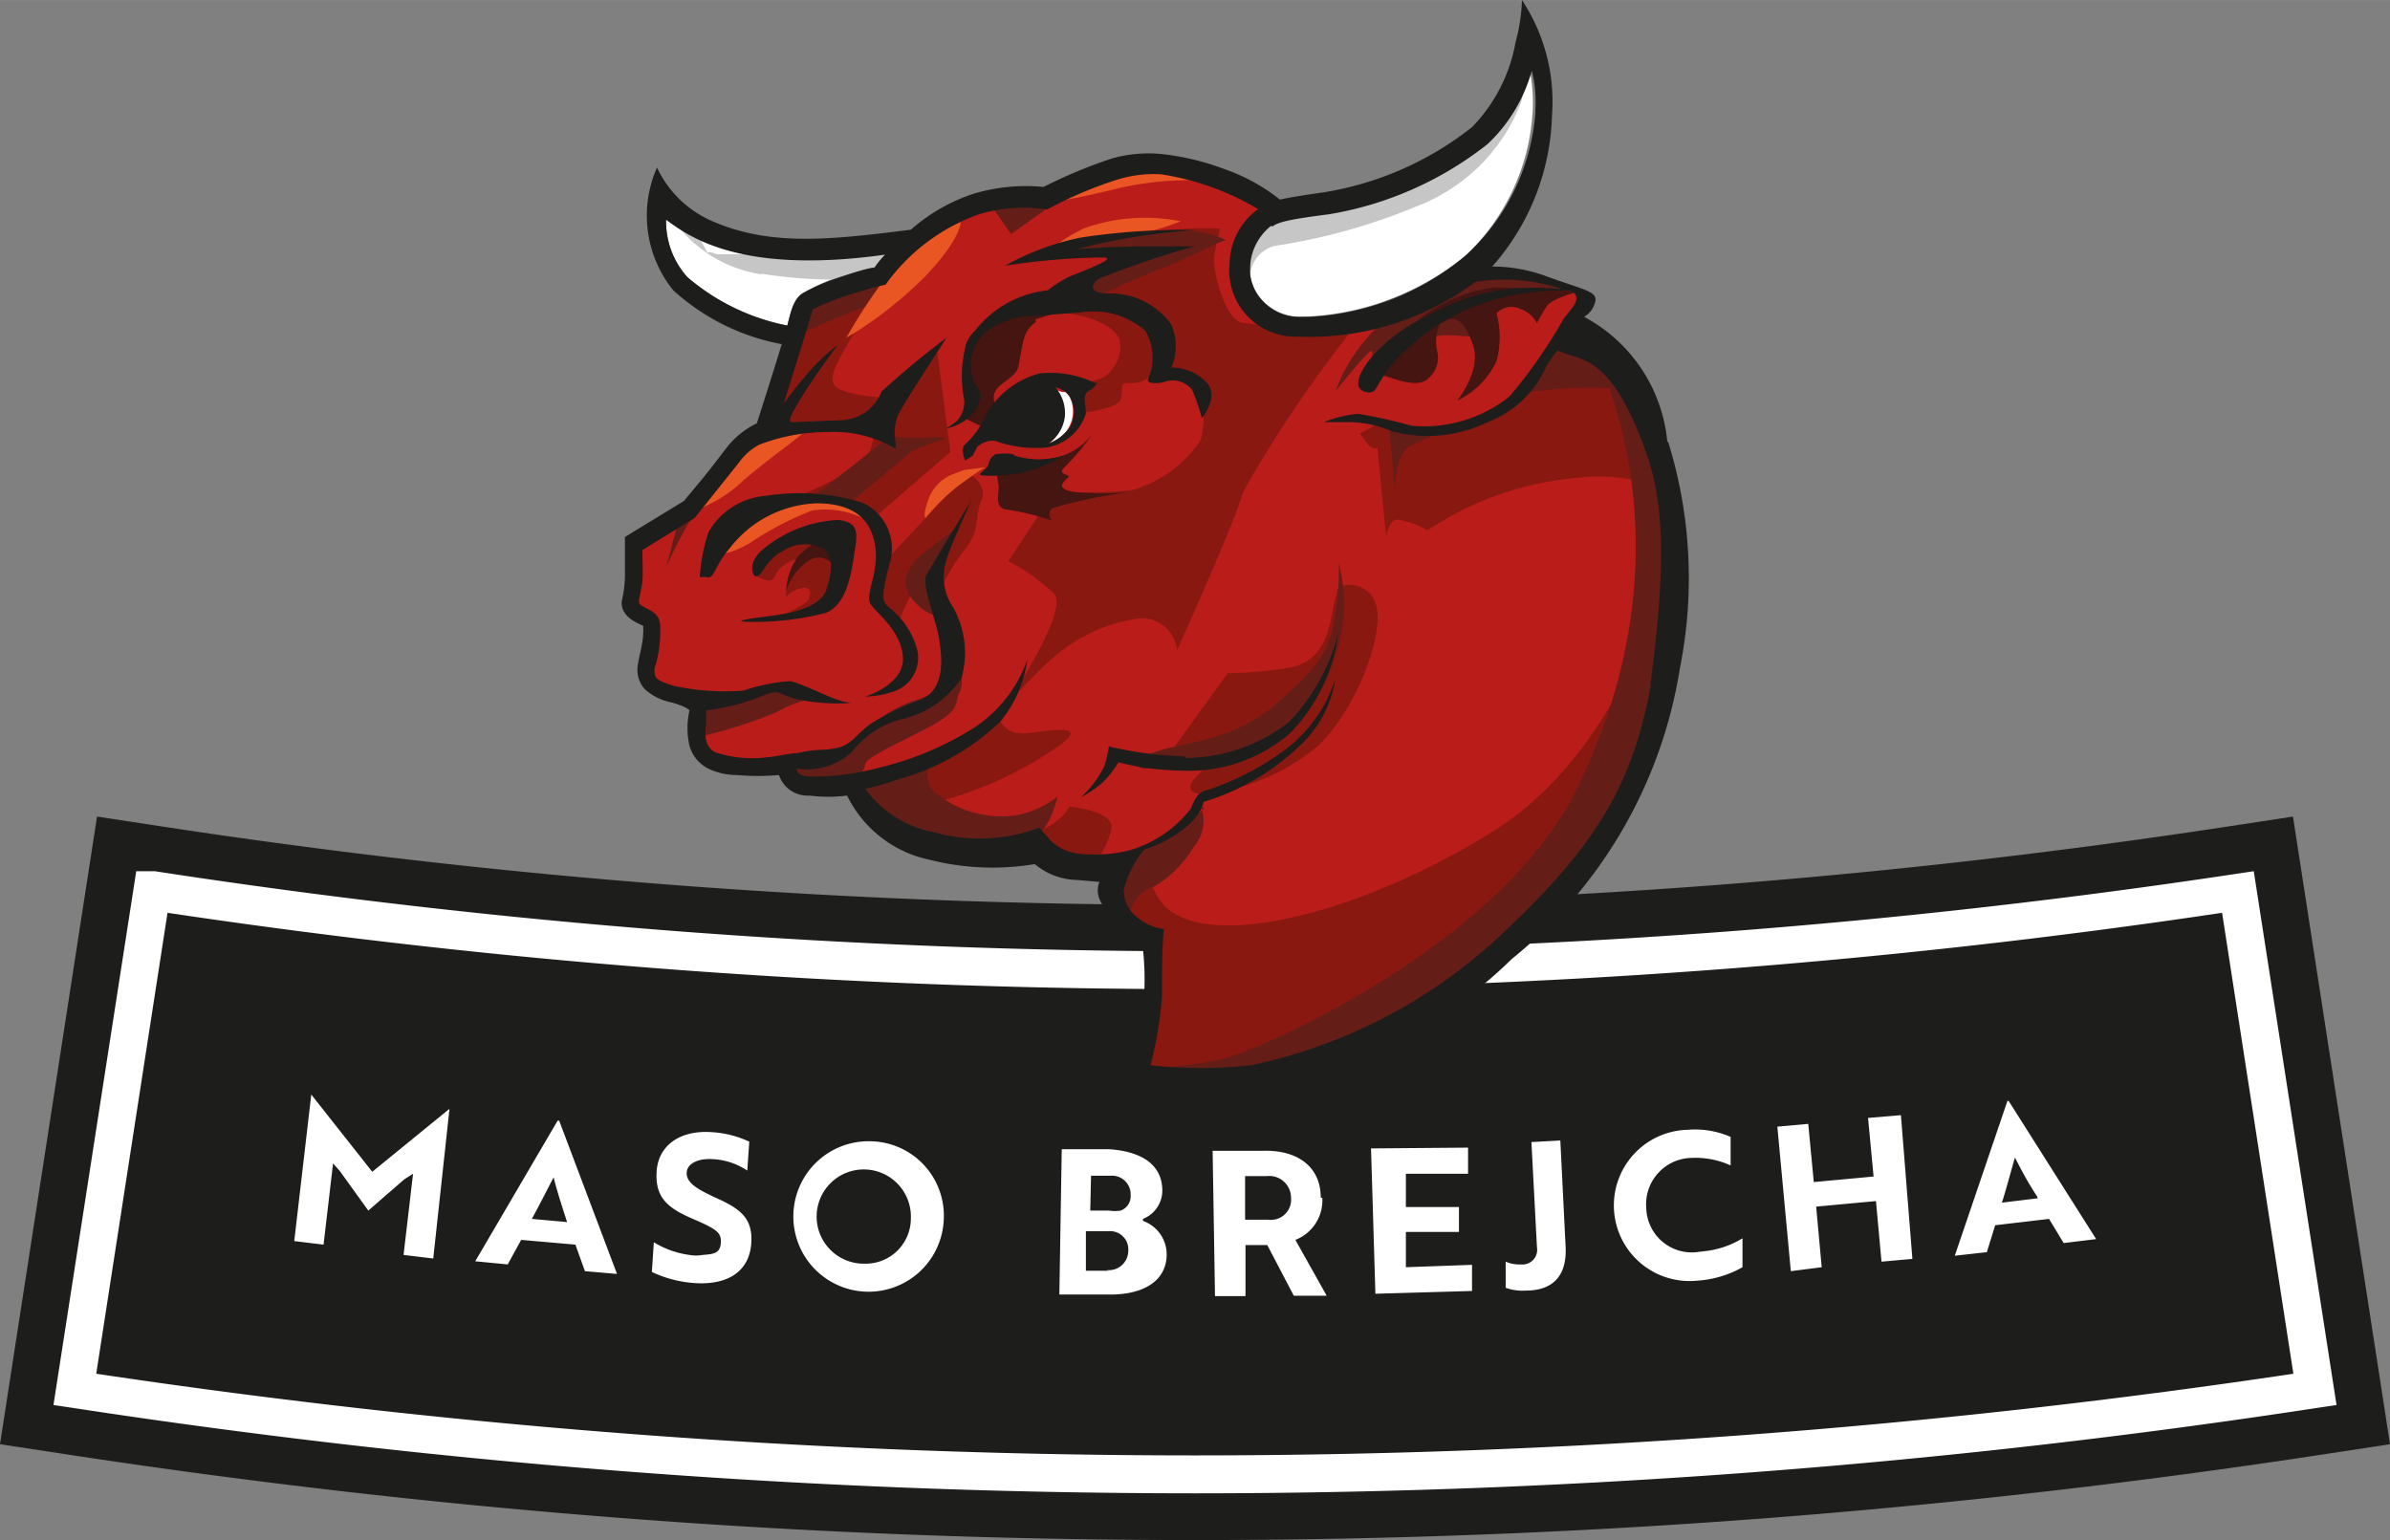 <svg xmlns="http://www.w3.org/2000/svg" xmlns:xlink="http://www.w3.org/1999/xlink" width="21.29mm" height="13.72mm" viewBox="0 0 60.35 38.89"><rect x="0" y="0" width="60.35" height="38.89" fill="#808080" stroke="none"/><defs><clipPath id="clip-path" transform="translate(0 0)"><rect width="60.35" height="38.89" style="fill:none"/></clipPath></defs><g id="Layer_2" data-name="Layer 2"><g id="Layer_1-2" data-name="Layer 1"><g style="clip-path:url(#clip-path)"><path d="M57.9,20.62l-1.64.25a172.82,172.82,0,0,1-52.17,0l-1.64-.25L0,36.47l1.64.25a188.63,188.63,0,0,0,28.53,2.17,188.67,188.67,0,0,0,28.54-2.17l1.64-.25Z" transform="translate(0 0)" style="fill:#1d1d1b"/><path d="M56.91,22l-.47.07A174.54,174.54,0,0,1,3.91,22L3.44,22,1.35,35.48l.47.07a187.55,187.55,0,0,0,28.35,2.16,187.59,187.59,0,0,0,28.36-2.16l.47-.07ZM2.43,34.69l1.8-11.64a175.51,175.51,0,0,0,51.88,0l1.8,11.64a187.58,187.58,0,0,1-55.48,0M22,28.82a1.9,1.9,0,1,0,1.83,2,1.88,1.88,0,0,0-1.83-2m-.14,3.09A1.19,1.19,0,1,1,23,30.77a1.14,1.14,0,0,1-1.18,1.14M9.4,29.59,7.86,27.64h0l-.43,3.7.74.09.24-2.05.17.19.72,1,.91-.79.22-.14-.24,2.05.75.09L11.35,28h0Zm4.68-1.29L12,31.85l.82.08.34-.62,1.37.12.24.67.81.07L14.12,28.3Zm-.65,2.48c.18-.33.42-.8.55-1.05.08.33.21.73.34,1.13ZM18,30.21c-.48-.22-.67-.38-.66-.6s.27-.36.65-.34a1.73,1.73,0,0,1,.88.29l.05-.73a2.58,2.58,0,0,0-.94-.24c-.79-.06-1.36.32-1.4,1s.31.93.94,1.2.7.36.68.61-.18.27-.46.29a.91.91,0,0,1-.33,0,2.3,2.3,0,0,1-.9-.32l-.05.75a3,3,0,0,0,1.07.28c.87.06,1.39-.31,1.44-1s-.34-.91-1-1.2m20.7-1.36.14,2.66a.37.37,0,0,1-.4.43.88.88,0,0,1-.39-.07l0,.66a1.25,1.25,0,0,0,.51.07c.69,0,1.06-.38,1-1.17l-.13-2.62Zm4.17,2.78a1.15,1.15,0,0,1-1.27-1.11,1.17,1.17,0,0,1,1.13-1.27,2.14,2.14,0,0,1,1,.19l0-.72a2.23,2.23,0,0,0-1.09-.18,1.91,1.91,0,1,0,.24,3.81A2.67,2.67,0,0,0,44,32l0-.73a2.31,2.31,0,0,1-1,.33m-14.14-.82a.77.77,0,0,0,.49-.71c0-.69-.57-1-1.35-1.05l-1.19,0-.06,3.67,1.29,0c.83,0,1.41-.34,1.42-1a.9.9,0,0,0-.6-.86m-1.31-1.14h.49a.47.47,0,0,1,.51.48.39.39,0,0,1-.25.4,1,1,0,0,1-.3,0h-.47ZM28,32.09h-.58v-1H28a.46.46,0,0,1,.49.5.49.49,0,0,1-.56.48M50.69,27.8l-1.33,3.91.81-.09.21-.68,1.36-.16.37.61.82-.1L50.72,27.8Zm.76,2.46-.9.11c.12-.37.25-.88.33-1.14.15.3.35.67.57,1m-4.28-2,.14,1.48-1.51.14-.14-1.47-.78.07.34,3.65L46,32l-.14-1.53,1.51-.14.14,1.53.78-.07L48,28.16ZM35.5,32l0-.89,1.34,0,0-.63-1.34,0,0-.84,1.57,0,0-.66L34.62,29l.11,3.67,2.44-.07,0-.66Zm-2.15-1.76c0-.78-.59-1.2-1.44-1.18l-1.29,0,.06,3.67h.77l0-1.29H32l.67,1.28h.83l-.79-1.41a1.07,1.07,0,0,0,.68-1.06M32,30.8h-.56l0-1.1h.54a.55.55,0,0,1,.62.55.51.51,0,0,1-.58.55" transform="translate(0 0)" style="fill:#fff"/><path d="M42.2,12.8a10.32,10.32,0,0,1-1-3.07,3.54,3.54,0,0,0-1.8-1.19,10.44,10.44,0,0,1,.78-1,10.06,10.06,0,0,0-1.74-.59,3.85,3.85,0,0,0-2.8.59l-.15.28c-1,.35-3,.69-3.54.29s-1-1.35-.5-2,1-.86.91-.93-2.07-.75-2.07-.75a4.87,4.87,0,0,0-2.79.08,14.33,14.33,0,0,1-1.4.5,4,4,0,0,0-2.24.47C23.14,6.07,22.17,7,22.17,7l-1.82.65-1.16,3.33A14.16,14.16,0,0,1,18,12.15c-.5.43-1.11,1-1.11,1l-1,.68-.09,1.47.6.55-.11,1.36,1.27.68.13,1,.67.44,1.3.05.61.65,1.11-.25s.54,1.08,1.12,1.31a22.82,22.82,0,0,0,3.44.34l2.33.5a1.51,1.51,0,0,0,0,1c.16.3.86.68.86.93,0,.61-.41,3.33-.41,3.33s4.48-.12,5.95-1,4.72-3.38,5.94-5.51S43,14.14,42.2,12.8" transform="translate(0 0)" style="fill:#ba1c19"/><path d="M31.57,6.68a2.08,2.08,0,0,0,0,.25,1.2,1.2,0,0,0,.1.37A1.35,1.35,0,0,0,32.79,8,6.85,6.85,0,0,0,37,6.46,5.44,5.44,0,0,0,38.7,2.84a4.11,4.11,0,0,0-.08-1.1A4,4,0,0,1,37.5,3.6a8.16,8.16,0,0,1-4,1.77,4.28,4.28,0,0,0-1.43.31,1.39,1.39,0,0,0-.53,1" transform="translate(0 0)" style="fill:#fff"/><path d="M17.36,7a5.5,5.5,0,0,0,2.52,1.22c.08-.3.14-.65.38-.81A4.92,4.92,0,0,1,21.15,7c.36-.12.77-.22.93-.26a2.06,2.06,0,0,1,.27-.33c-3.7.52-5-.49-5.53-.88A2.09,2.09,0,0,0,17.36,7" transform="translate(0 0)" style="fill:#fff"/><path d="M28.38,5.93a16.35,16.35,0,0,1,1.79-.16c.22,0,.65,0,.65,0a4.7,4.7,0,0,0-.17.78c0,.34.26,1.47.71,1.6a4.61,4.61,0,0,0,1.44,0l1.49,0a31.13,31.13,0,0,0-2.9,4.27c-.24.85-1.67,4-1.67,4a.89.89,0,0,0-1.11-.78,4.18,4.18,0,0,0-2.11,1.05c-.25.21-1.06,1.07-1.06,1.07S27,15.42,26.62,15a4.65,4.65,0,0,0-1.16-.83l1.08-1.63-.17-.16a12,12,0,0,0,2.2,0,3.07,3.07,0,0,0,1.75-1.27,2.4,2.4,0,0,0,0-1.17c0-.05-.18-.56-.58-.49s-.41.15-.4.07S30,8.43,29,8.08a14.33,14.33,0,0,0-2-.52,9.89,9.89,0,0,1,.95-.77,3.82,3.82,0,0,0,.59-.35s-1.83,0-1.83,0a3.56,3.56,0,0,1,.89-.33,3.94,3.94,0,0,1,.8-.14" transform="translate(0 0)" style="fill:#891811"/><path d="M26.63,7.87c.77.06,1.55.32,1.65.76a.92.92,0,0,1-.44.91,2.75,2.75,0,0,1-.82.17l.21.73a3.73,3.73,0,0,0,.75-.15c.32-.11.35-.17.35-.47s.23,0,.65-.27.59-.54.23-1.14-1.52-.76-1.52-.76Z" transform="translate(0 0)" style="fill:#891811"/><path d="M42,11.62c0,.41-.19-.26.16,1.34.23,1-1,5.89-4.5,8.06s-7.49,3.08-8.39,1.68a1.43,1.43,0,0,1-.13-1.42l-.88.53,0,.74s.06.93.74,1.18c.23.09-.28,3.52-.28,3.52s4.26,0,6.34-1.21a18.66,18.66,0,0,0,5.55-5.41c.95-1.6,2-5.74,1.63-6.52s.23-.78.13-.8c-.26,0-.75-1.91-.54-2" transform="translate(0 0)" style="fill:#891811"/><path d="M20.86,13.63a.93.93,0,0,0-.5.26A2,2,0,0,0,19.85,15c0,.24-.08,0,.32-.13s.29.23.21.32a3.31,3.31,0,0,1-.61.34l.9-.15.31-.32.36-.87Z" transform="translate(0 0)" style="fill:#891811"/><path d="M20.21,14.11a.79.79,0,0,0-.47.21c-.22.17-.15.39-.38.33a1,1,0,0,1-.29-.12l.59-.76.63-.23.46.07Z" transform="translate(0 0)" style="fill:#891811"/><path d="M22.46,7s-.48.7-1,1.59-.62,1.14-.07,1.31a4.73,4.73,0,0,0,1.19.15s-.48.68-.56.67-2.73.13-2.73.13l.9-3.15a7,7,0,0,1,1-.53c.12,0,1.27-.17,1.27-.17" transform="translate(0 0)" style="fill:#891811"/><path d="M23.66,8.84,24,11.41l-2,1.73s-.22-.45-1.08-.52a3.58,3.58,0,0,0-1.41.13,9.16,9.16,0,0,0,2.18-1,1,1,0,0,0,.33-1l1.77-2Z" transform="translate(0 0)" style="fill:#891811"/><path d="M24.45,11.93l-2.19,2.34-.19.78.61.7s.21-.54.36-.81.58.24.58.24a5.18,5.18,0,0,1,.71-1.26c.45-.55.27-.87.45-1.28s-.33-.71-.33-.71" transform="translate(0 0)" style="fill:#891811"/><path d="M34.91,10.63l-.57.32s.15.21.23.3a.2.2,0,0,0,.21.06L35,13.52s.08-.38.28-.4a2.25,2.25,0,0,1,.77.27,8,8,0,0,1,3.55-1.3c3.08-.41,2.43,1.62,2.23-.73a1.92,1.92,0,0,0-.42-1.25,4,4,0,0,0-1.94-1.66L38,10.36s-1.29.35-1.46.42a8.25,8.25,0,0,1-1.31,0,.56.56,0,0,1-.32-.1" transform="translate(0 0)" style="fill:#891811"/><path d="M33.79,14.85c-.23.65-.12,1.74-1.17,2A10.25,10.25,0,0,1,31,17l-1.59,2.2,1.24.05s-.58.37-.59.62.47.16.47.16a5.25,5.25,0,0,0,2.78-1.22c1-1,1.64-2.82,1.44-3.53a.69.69,0,0,0-.93-.46" transform="translate(0 0)" style="fill:#891811"/><path d="M25.23,18.13s.11.46.75.38,1.65-.25.59.44a9.8,9.8,0,0,1-3,1.33c-.54.07-1.87.08-1.87.08s-.37-.58-.29-.58a13.65,13.65,0,0,0,1.9-.48,15.67,15.67,0,0,0,1.93-1.17" transform="translate(0 0)" style="fill:#891811"/><path d="M27,20.37s-.3.71-1.72.84-.3.4-.3.4l1.33.1a6.41,6.41,0,0,0,1.23.18,1.9,1.9,0,0,0,.53-1c0-.43-1.07-.52-1.07-.52" transform="translate(0 0)" style="fill:#891811"/><path d="M39.83,7.31l-.06.07-2,.28a1.84,1.84,0,0,1-.24.69c-.19.33-1.08-.06-1.47.23a3.06,3.06,0,0,0-.73,1,4.2,4.2,0,0,1-.79-.22s.26-.7,0-.44-.81.95-.81.95a4,4,0,0,1,.78-1.32,1.69,1.69,0,0,1,1.16-.67L37,6.91,38.84,7Z" transform="translate(0 0)" style="fill:#641d17"/><path d="M22.38,11.09l-1.78,1.4.9.18,1.43-1.2c.36-.31,1.48-.44.66-.43A6.4,6.4,0,0,1,22.34,11Z" transform="translate(0 0)" style="fill:#641d17"/><path d="M24.09,13.38s-.51.37-.83.64-.58.68-.22,1.11a1.21,1.21,0,0,0,.73.46,3.29,3.29,0,0,1,0-1.41,4,4,0,0,1,.45-.79Z" transform="translate(0 0)" style="fill:#641d17"/><path d="M29.56,5.8c1,0,1.48.29,1.37.28s-.91.44-1.61.7-1.77.79-1.84.79-.82,0-.66-.11,1.46-.94,1.46-.94l-1.65-.15a3.9,3.9,0,0,1,1.24-.31c.85-.1,1.69-.26,1.69-.26" transform="translate(0 0)" style="fill:#641d17"/><polygon points="26.75 5.04 25.53 5.91 25 5.15 26.09 5.03 26.75 5.04" style="fill:#641d17"/><path d="M20.2,8.42s1.09-.47,1.63-.67A.63.63,0,0,0,22.17,7a8.9,8.9,0,0,0-1.33.44c-.13.11-.45.33-.46.42s-.18.6-.18.6" transform="translate(0 0)" style="fill:#641d17"/><path d="M17.51,13a12.82,12.82,0,0,0-.68,1.3l.26-1Z" transform="translate(0 0)" style="fill:#641d17"/><path d="M35.08,10.78l.14,1.56s0-.9.42-1.1,1.42-.6,1.42-.6a8.84,8.84,0,0,1-1.11.18,2.62,2.62,0,0,1-.87,0" transform="translate(0 0)" style="fill:#641d17"/><path d="M38.36,10.07s-.31-.1.11-.15a11.25,11.25,0,0,1,2.22-.12c1.37,0,.65-.06.58-.13S39.79,8.1,39.79,8.1s-.31.07-.84.87a14.71,14.71,0,0,1-1.29,1.54Z" transform="translate(0 0)" style="fill:#641d17"/><path d="M17.55,17.81a9.91,9.91,0,0,0,1.3-.24c.59-.15,1-.22,1-.22l.92.25a2.92,2.92,0,0,0-1.15.38,11.88,11.88,0,0,1-2.08.65Z" transform="translate(0 0)" style="fill:#641d17"/><path d="M24.17,16.48s.22.7.06,1,.12.44-1,1-1.38.7-1.39.85-.3.44-.47.43-1,0-1.1,0a2.9,2.9,0,0,1-.55-.37,1.49,1.49,0,0,1,.84-.35,2,2,0,0,0,1.29-.54,2.86,2.86,0,0,1,1.25-.81c.69-.23.94-.52,1-.7a2.82,2.82,0,0,1,.13-.53" transform="translate(0 0)" style="fill:#641d17"/><path d="M23.7,19.08a.58.58,0,0,0,0,1,2.62,2.62,0,0,0,2,.5,2.42,2.42,0,0,0,1-.46s-.19,1-.84,1.2-2.75.3-3.5-.22a2.82,2.82,0,0,1-1-1.2Z" transform="translate(0 0)" style="fill:#641d17"/><path d="M33.81,14.23A4.26,4.26,0,0,1,33.56,17a3.74,3.74,0,0,1-2.81,2.27c-.79.11-1.88.14-1.88.14l-.72-.27s.18.24.84-.08,2.05-.27,3.18-1.24,1.4-1.4,1.53-2.19a7.66,7.66,0,0,0,.11-1.37" transform="translate(0 0)" style="fill:#641d17"/><path d="M30.33,20.39a1,1,0,0,1-.19,1,2.86,2.86,0,0,1-1,1c-.6.19-.63.83-.66.79s-.21-1.46-.21-1.46a4.77,4.77,0,0,0,1-.43c.22-.19,1-.76,1-.76l.15-.13" transform="translate(0 0)" style="fill:#641d17"/><path d="M28.81,27a14.63,14.63,0,0,0,2.05-.25c.86-.2,7-2.85,8.94-6.8,3.14-6.32.39-11.19.39-11.19s1.12.27,1.72,2.46c.75,2.75,1.33,8.36-4.38,13.33-3.52,3.07-8.79,2.69-8.79,2.69Z" transform="translate(0 0)" style="fill:#641d17"/><path d="M24.26,5.61s0,.43-.89,1.36a10,10,0,0,1-2,1.56,13.72,13.72,0,0,1,1.26-1.86,5.07,5.07,0,0,1,1.62-1.06" transform="translate(0 0)" style="fill:#ea5623"/><path d="M20.35,10.84c0,.1-.82.64-1.59,1.3a3.34,3.34,0,0,1-1.25.76,5.36,5.36,0,0,1,1.33-1.57,9.5,9.5,0,0,1,1.51-.49" transform="translate(0 0)" style="fill:#ea5623"/><path d="M29.82,5.59a4.56,4.56,0,0,0-2.46.18c-.85.44-.76.54-.76.54l2-.37a6.81,6.81,0,0,0,1.21-.35" transform="translate(0 0)" style="fill:#ea5623"/><path d="M30.5,4.56a8.18,8.18,0,0,0-2.2.18c-1,.25-1.74.37-1.74.37a2.44,2.44,0,0,1,1.5-.74,6,6,0,0,1,1.88-.14,1.22,1.22,0,0,1,.56.33" transform="translate(0 0)" style="fill:#ea5623"/><path d="M24,12a1.08,1.08,0,0,0-.58.68c-.12.34-.05.4-.05.4a5.11,5.11,0,0,1,.84-.82c.47-.35.66-.46.66-.46l-.53.07Z" transform="translate(0 0)" style="fill:#ea5623"/><path d="M21.94,13.16a2.23,2.23,0,0,0-1.43-.27,7.72,7.72,0,0,0-1.57.82c-.49.28-.77.3-.81.26a4.55,4.55,0,0,1,.46-.66l.7-.43s.64-.2.66-.22.92-.07,1-.06.69.13.76.14.24.42.24.42" transform="translate(0 0)" style="fill:#ea5623"/><path d="M26.93,9.9l-.05,0-.06,0-.21-.07h0a1,1,0,0,1,.24.73.93.93,0,0,1-.43.69l.15-.07h0l.12-.07,0,0,.1-.08,0,0,.11-.11A.83.83,0,0,0,27,10l-.07-.08" transform="translate(0 0)" style="fill:#fff"/><path d="M19.22,6.91A11.74,11.74,0,0,0,21,7.06l.2-.07c.36-.12.77-.22.93-.26a2.06,2.06,0,0,1,.27-.33l-.62.07-.19,0-.39,0H20l-.35,0h-.08l-.39,0-.07,0-.29-.05-.11,0-.21,0-.11,0-.18,0-.1,0-.16-.05-.09,0L17.66,6l-.18-.09-.06,0-.13-.07,0,0-.13-.08h0a3.32,3.32,0,0,0,2.09,1.17" transform="translate(0 0)" style="fill:#c6c6c6"/><path d="M32.1,5.68a1.39,1.39,0,0,0-.53,1,2.08,2.08,0,0,0,0,.25s0,0,0,0a.83.83,0,0,1,.61-.72,15.18,15.18,0,0,0,3.59-1A4.57,4.57,0,0,0,38.4,2.61,3.86,3.86,0,0,0,38.52,2a4.66,4.66,0,0,1-.38.78l0,.06c-.08.12-.16.23-.25.34l0,.06a1.57,1.57,0,0,1-.31.32,8.78,8.78,0,0,1-4,1.77c-1,.13-1.29.2-1.43.31" transform="translate(0 0)" style="fill:#c6c6c6"/><path d="M25.15,11.69a3.13,3.13,0,0,0,.06.52c.05.19-.15.63.23.66a6.77,6.77,0,0,1,1.14.28.2.2,0,0,1,0-.32,13.31,13.31,0,0,1,1.9-.4,7.65,7.65,0,0,1-1.31,0c-.57-.08-.3-.28-.2-.37s-.32-.06-.08-.27a6.44,6.44,0,0,0,.68-.81,1.63,1.63,0,0,1-.88.57,5.93,5.93,0,0,1-1.26.09Z" transform="translate(0 0)" style="fill:#451512"/><path d="M26.17,8.12c-.32.23-.32.45-.4.84s0,.39-.45.72-.11.64,0,.7-.13.58-.13.58l-.9-.43s.21-.21.15-.81-.2-1,.15-1.34a3.92,3.92,0,0,1,1.46-.63l1.83,0a5.55,5.55,0,0,0-1.74.32" transform="translate(0 0)" style="fill:#451512"/><path d="M21.1,13.89s-.13-.45-.5-.19a2,2,0,0,0-.44.34,1.6,1.6,0,0,0-.31.9,1.45,1.45,0,0,1,.52-.75c.49-.35.78.23.78.23Z" transform="translate(0 0)" style="fill:#451512"/><path d="M36.36,8.17a1.13,1.13,0,0,0-.07.7.67.67,0,0,1-.21.67c-.25.3-.95,0-1.15-.07a1.36,1.36,0,0,0-.53.16,3.62,3.62,0,0,1,1-1.17,3.89,3.89,0,0,1,2.32-1.2c.78,0,2.19.09,2.19.09s-.71.17-.85.38-.25.43-.25.43a.75.75,0,0,0-.42-.36.52.52,0,0,0-.6.11,2.38,2.38,0,0,1,0,1.21,2.11,2.11,0,0,1-1,1s.62-.75.41-1.39-.45-.76-.69-.63-.21.09-.21.09" transform="translate(0 0)" style="fill:#451512"/><path d="M21.15,13.13a3.2,3.2,0,0,0-1.82.69c-.49.37-.31.69-.28.72.19.1.24-.4.74-.64a1,1,0,0,1,.92-.08c.3.11.35.5.16,1.06s-1.18.64-1.69.71-.56.1-.34.11a7.2,7.2,0,0,0,2-.22c.57-.21.67-1.1.74-1.55s.12-.74-.41-.8" transform="translate(0 0)" style="fill:#1d1d1b"/><path d="M22.41,15.3c-.15-.13-.14-.3.05-1.06a1.27,1.27,0,0,0-.69-1.55,5.45,5.45,0,0,0-2.43-.17,1.82,1.82,0,0,0-1.45.92,4.5,4.5,0,0,0-.22,1.13l.16,0c.22.07.18-.24.6-.73a2.89,2.89,0,0,1,2.19-1.13c1.12,0,1.43.58,1.49,1.17s-.25,1.13-.14,1.35.78.66.83,1.36-.95,1-.95,1a2.38,2.38,0,0,0,.75-.14.9.9,0,0,0,.57-1,2,2,0,0,0-.76-1.14" transform="translate(0 0)" style="fill:#1d1d1b"/><path d="M29.92,19.1A9.56,9.56,0,0,1,28,18.85a3.25,3.25,0,0,1-.11.49,2.73,2.73,0,0,1-.59.79,3,3,0,0,0,.53-.36,2.44,2.44,0,0,0,.41-.52,6.78,6.78,0,0,0,1.6.21,3.9,3.9,0,0,0,2.74-.95A4.4,4.4,0,0,0,33.79,16a5,5,0,0,1-1.25,2.24,4.28,4.28,0,0,1-2.62.9" transform="translate(0 0)" style="fill:#1d1d1b"/><path d="M24.62,10.38c.21-.36.13-.55,0-.68A1.12,1.12,0,0,1,25,8.3,2.44,2.44,0,0,1,25.79,8l1.49-.11a2,2,0,0,1,1.64.46A1.34,1.34,0,0,1,29,9.55c-.09.15.26.15.44.08a.63.63,0,0,1,.66.21,5.75,5.75,0,0,1,.25.72s.48-.58.08-.94a1.24,1.24,0,0,0-.85-.34,1.4,1.4,0,0,0,0-1.08A1.89,1.89,0,0,0,28,7.41c-.62,0-.39-.32-.21-.39a24.27,24.27,0,0,1,2.37-.8s-.3,0-1.16,0-1.81.07-1.81.07a15.93,15.93,0,0,1,3-.48A16.77,16.77,0,0,0,27.28,6a6.55,6.55,0,0,0-1.9.71,17.28,17.28,0,0,1,2.45-.21c.42,0-.3.27-.79.47a2.68,2.68,0,0,0-.58.36A2.69,2.69,0,0,0,24.4,8.68a3,3,0,0,0-.06,1.37.68.68,0,0,1-.17.57,1.36,1.36,0,0,1-.29.2,1.22,1.22,0,0,0,.74-.44" transform="translate(0 0)" style="fill:#1d1d1b"/><path d="M25.59,11.47a1.39,1.39,0,0,0-.45,0,.34.34,0,0,0-.17.21c0,.2-.43.32-.1.33a3.42,3.42,0,0,0,2-.51,2.05,2.05,0,0,1-1.26,0" transform="translate(0 0)" style="fill:#1d1d1b"/><path d="M42.1,11.14A4,4,0,0,0,40,8a.59.59,0,0,0,.29-.43c0-.23-.34-.26-1.34-.63a4,4,0,0,0-1.27-.21,6,6,0,0,0,1.51-3.82A4.64,4.64,0,0,0,38.43,0s0,.49-.16,1.06a4.09,4.09,0,0,1-1.1,2.15,8.1,8.1,0,0,1-3.71,1.64c-.54.08-.88.13-1.14.19a4.75,4.75,0,0,0-1.4-.77,6.44,6.44,0,0,0-1.58-.38A3.42,3.42,0,0,0,28.08,4a12.58,12.58,0,0,0-1.73.72,4.6,4.6,0,0,0-1.76.17A4.52,4.52,0,0,0,23,5.8c-2,.25-3.52.43-5-.21a2.74,2.74,0,0,1-1.41-1.36A3,3,0,0,0,17,7.33a5.59,5.59,0,0,0,2.74,1.36c-.06.21-.56,1.79-.63,2a2.11,2.11,0,0,0-.75.6c-.14.18-.48.63-.65.83l-.44.53-1.49.91s0,.63,0,1a2.78,2.78,0,0,1-.07.57c-.1.45.47.64.53.67a1.43,1.43,0,0,1,0,.21c0,.22-.12.63-.14.82a.72.72,0,0,0,.19.58,1.4,1.4,0,0,0,.68.33c.29.09.39.14.44.2a2,2,0,0,0,0,.89.92.92,0,0,0,.5.59,1.62,1.62,0,0,0,.69.15,5.79,5.79,0,0,0,1.07,0,.76.76,0,0,0,.77.52,3.8,3.8,0,0,0,.95,0,3,3,0,0,0,2.08,1.62,6.48,6.48,0,0,0,2.66.11,1.7,1.7,0,0,0,1.05.4l.58.05c-.11.3,0,.58.41.95a4.81,4.81,0,0,0,.66.51,7,7,0,0,1,0,2,5.07,5.07,0,0,1-.32,1.66,11.48,11.48,0,0,0,9.66-3.17,11.82,11.82,0,0,0,4.25-7.35,11.6,11.6,0,0,0-.29-5.69m-10-5.46c.14-.11.41-.18,1.43-.31a8.78,8.78,0,0,0,4-1.77,4,4,0,0,0,1.12-1.86,3.32,3.32,0,0,1,.09,1s0,.06,0,.08A5.44,5.44,0,0,1,37,6.46,6.64,6.64,0,0,1,33.07,8h-.28a1.24,1.24,0,0,1-1.22-1.05,2.08,2.08,0,0,1,0-.25,1.39,1.39,0,0,1,.53-1M17.36,7a2.09,2.09,0,0,1-.54-1.45c.54.39,1.83,1.4,5.53.88a2.06,2.06,0,0,0-.27.33c-.16,0-.57.14-.93.26a4.92,4.92,0,0,0-.89.39c-.24.16-.3.51-.38.81A5.5,5.5,0,0,1,17.36,7M41.69,17.28c-.48,2.61-1.43,4.15-3.93,6.46a13.17,13.17,0,0,1-6.17,3.16,11.56,11.56,0,0,1-2.54,0,9.68,9.68,0,0,0,.29-1.71c0-.5,0-1.32.05-1.73a1.26,1.26,0,0,1-.64-.27.85.85,0,0,1-.37-.73,2.47,2.47,0,0,1,.51-1,3.79,3.79,0,0,0,.65-.29c.81-.47.85-.92.85-.92a6,6,0,0,0,2.4-1.39,2.92,2.92,0,0,0,.93-1.72,3.6,3.6,0,0,1-1.28,1.8,7.05,7.05,0,0,1-1.92,1c-.22.06-.3.1-.45.48a3,3,0,0,1-1.58,1.06,3.64,3.64,0,0,1-1.22.08,1.18,1.18,0,0,1-.83-.44,2.09,2.09,0,0,1-.19-.22,4.3,4.3,0,0,1-2.69.11,2.77,2.77,0,0,1-1.71-1.09,6.49,6.49,0,0,0,.83-.24,6,6,0,0,0,2.58-1.46,3.11,3.11,0,0,0,.68-1.56,3.39,3.39,0,0,1-1.38,1.74,8,8,0,0,1-2.42,1,6.29,6.29,0,0,1-1.68.21c-.32,0-.35-.18-.35-.2A1.7,1.7,0,0,0,21.5,19a2.32,2.32,0,0,1,1.23-.83,2.46,2.46,0,0,0,1.55-1.05,2.36,2.36,0,0,0-.21-1.78,1.37,1.37,0,0,1-.15-1.26c.09-.33.62-1.46.62-1.46s-1.06,1.72-1.16,1.93.27,1.17.33,1.56.2,1.26-.44,1.55a6.24,6.24,0,0,0-1.29.62c-.38.28-.47.53-.86.61s-.43,0-1,.13c-.19,0-.48.08-.73.1A3,3,0,0,1,18.07,19c-.24-.11-.29-.37-.24-.72,0-.12,0-.32,0-.34a5.54,5.54,0,0,0,1.45-.38c.43-.18.38,0,.91.11a4.77,4.77,0,0,0,1.29.08,2.12,2.12,0,0,1-.39-.1c-.23-.08-.84-.38-1.13-.45a4.53,4.53,0,0,0-1.19.24,6.18,6.18,0,0,1-1.75-.12c-.25-.08-.4-.13-.46-.22a.39.39,0,0,1,0-.32,3.3,3.3,0,0,0,.11-1,.43.43,0,0,0-.2-.34c-.1-.06-.3-.14-.33-.21s.06-.33.08-.55,0-.62,0-.79l1.32-.81,1.12-1.4a1.47,1.47,0,0,1,.51-.45,4.78,4.78,0,0,1,1.71-.32,3.1,3.1,0,0,1,1.63.36c.28.21-.11-.33.23-.91S23.9,8.53,23.9,8.53a20.63,20.63,0,0,0-1.64,1.36,1.13,1.13,0,0,1-1,.72L20,10.66c-.13,0,0-.22.15-.48.29-.51,1-1.47,1-1.47a5.27,5.27,0,0,0-.84.82c-.18.2-.35.44-.52.66.26-.84.65-2.08.73-2.38a7.7,7.7,0,0,1,1.23-.46,5.53,5.53,0,0,1,.61-.16,4.93,4.93,0,0,1,2.36-1.78,3.9,3.9,0,0,1,1.72-.12,10.18,10.18,0,0,1,1.79-.76,3.11,3.11,0,0,1,1.08-.13,6.81,6.81,0,0,1,2.46.88,1.73,1.73,0,0,0-.72,1.36A1.67,1.67,0,0,0,32.75,8.5a7,7,0,0,0,4.5-1.38,4.55,4.55,0,0,1,2.19.18,6.76,6.76,0,0,0-1.37,0A5.46,5.46,0,0,0,36,8a4.16,4.16,0,0,0-1.35,1c-.29.34-.58.86-.09.91.21,0,.15-.12.53-.64a5.42,5.42,0,0,1,2.21-1.56,6.27,6.27,0,0,1,2.37-.37c.32.18,0,.46-.18.7A13.18,13.18,0,0,1,38.13,10a3.45,3.45,0,0,1-2.49.75,12.07,12.07,0,0,0-1.35-.3,3,3,0,0,0-.86.21h.72a2.93,2.93,0,0,1,1,.23,3.45,3.45,0,0,0,2.39-.22,2.63,2.63,0,0,0,1.5-1.41,2.64,2.64,0,0,1,.29-.41c.6.27,1.27.1,2.11,2.23.48,1.22.73,2.5.23,6.24" transform="translate(0 0)" style="fill:#1d1d1b"/><path d="M27.65,9.67a2.58,2.58,0,0,0-1.4-.24,2.18,2.18,0,0,0-1.37,1.08,2.13,2.13,0,0,1-.51.71c-.13.1,0,.41,0,.41l.19-.12.12-.23a.6.6,0,0,1,.44-.15,3,3,0,0,0,1.3.17,1.24,1.24,0,0,0,1-.86c0-.23-.11-.48.09-.58a.42.42,0,0,0,.19-.19M27,10.81a1.13,1.13,0,0,1-.54.39.93.93,0,0,0,.43-.69,1,1,0,0,0-.24-.73h0A.59.59,0,0,1,27,10a.78.78,0,0,1,0,.82" transform="translate(0 0)" style="fill:#1d1d1b"/></g></g></g></svg>